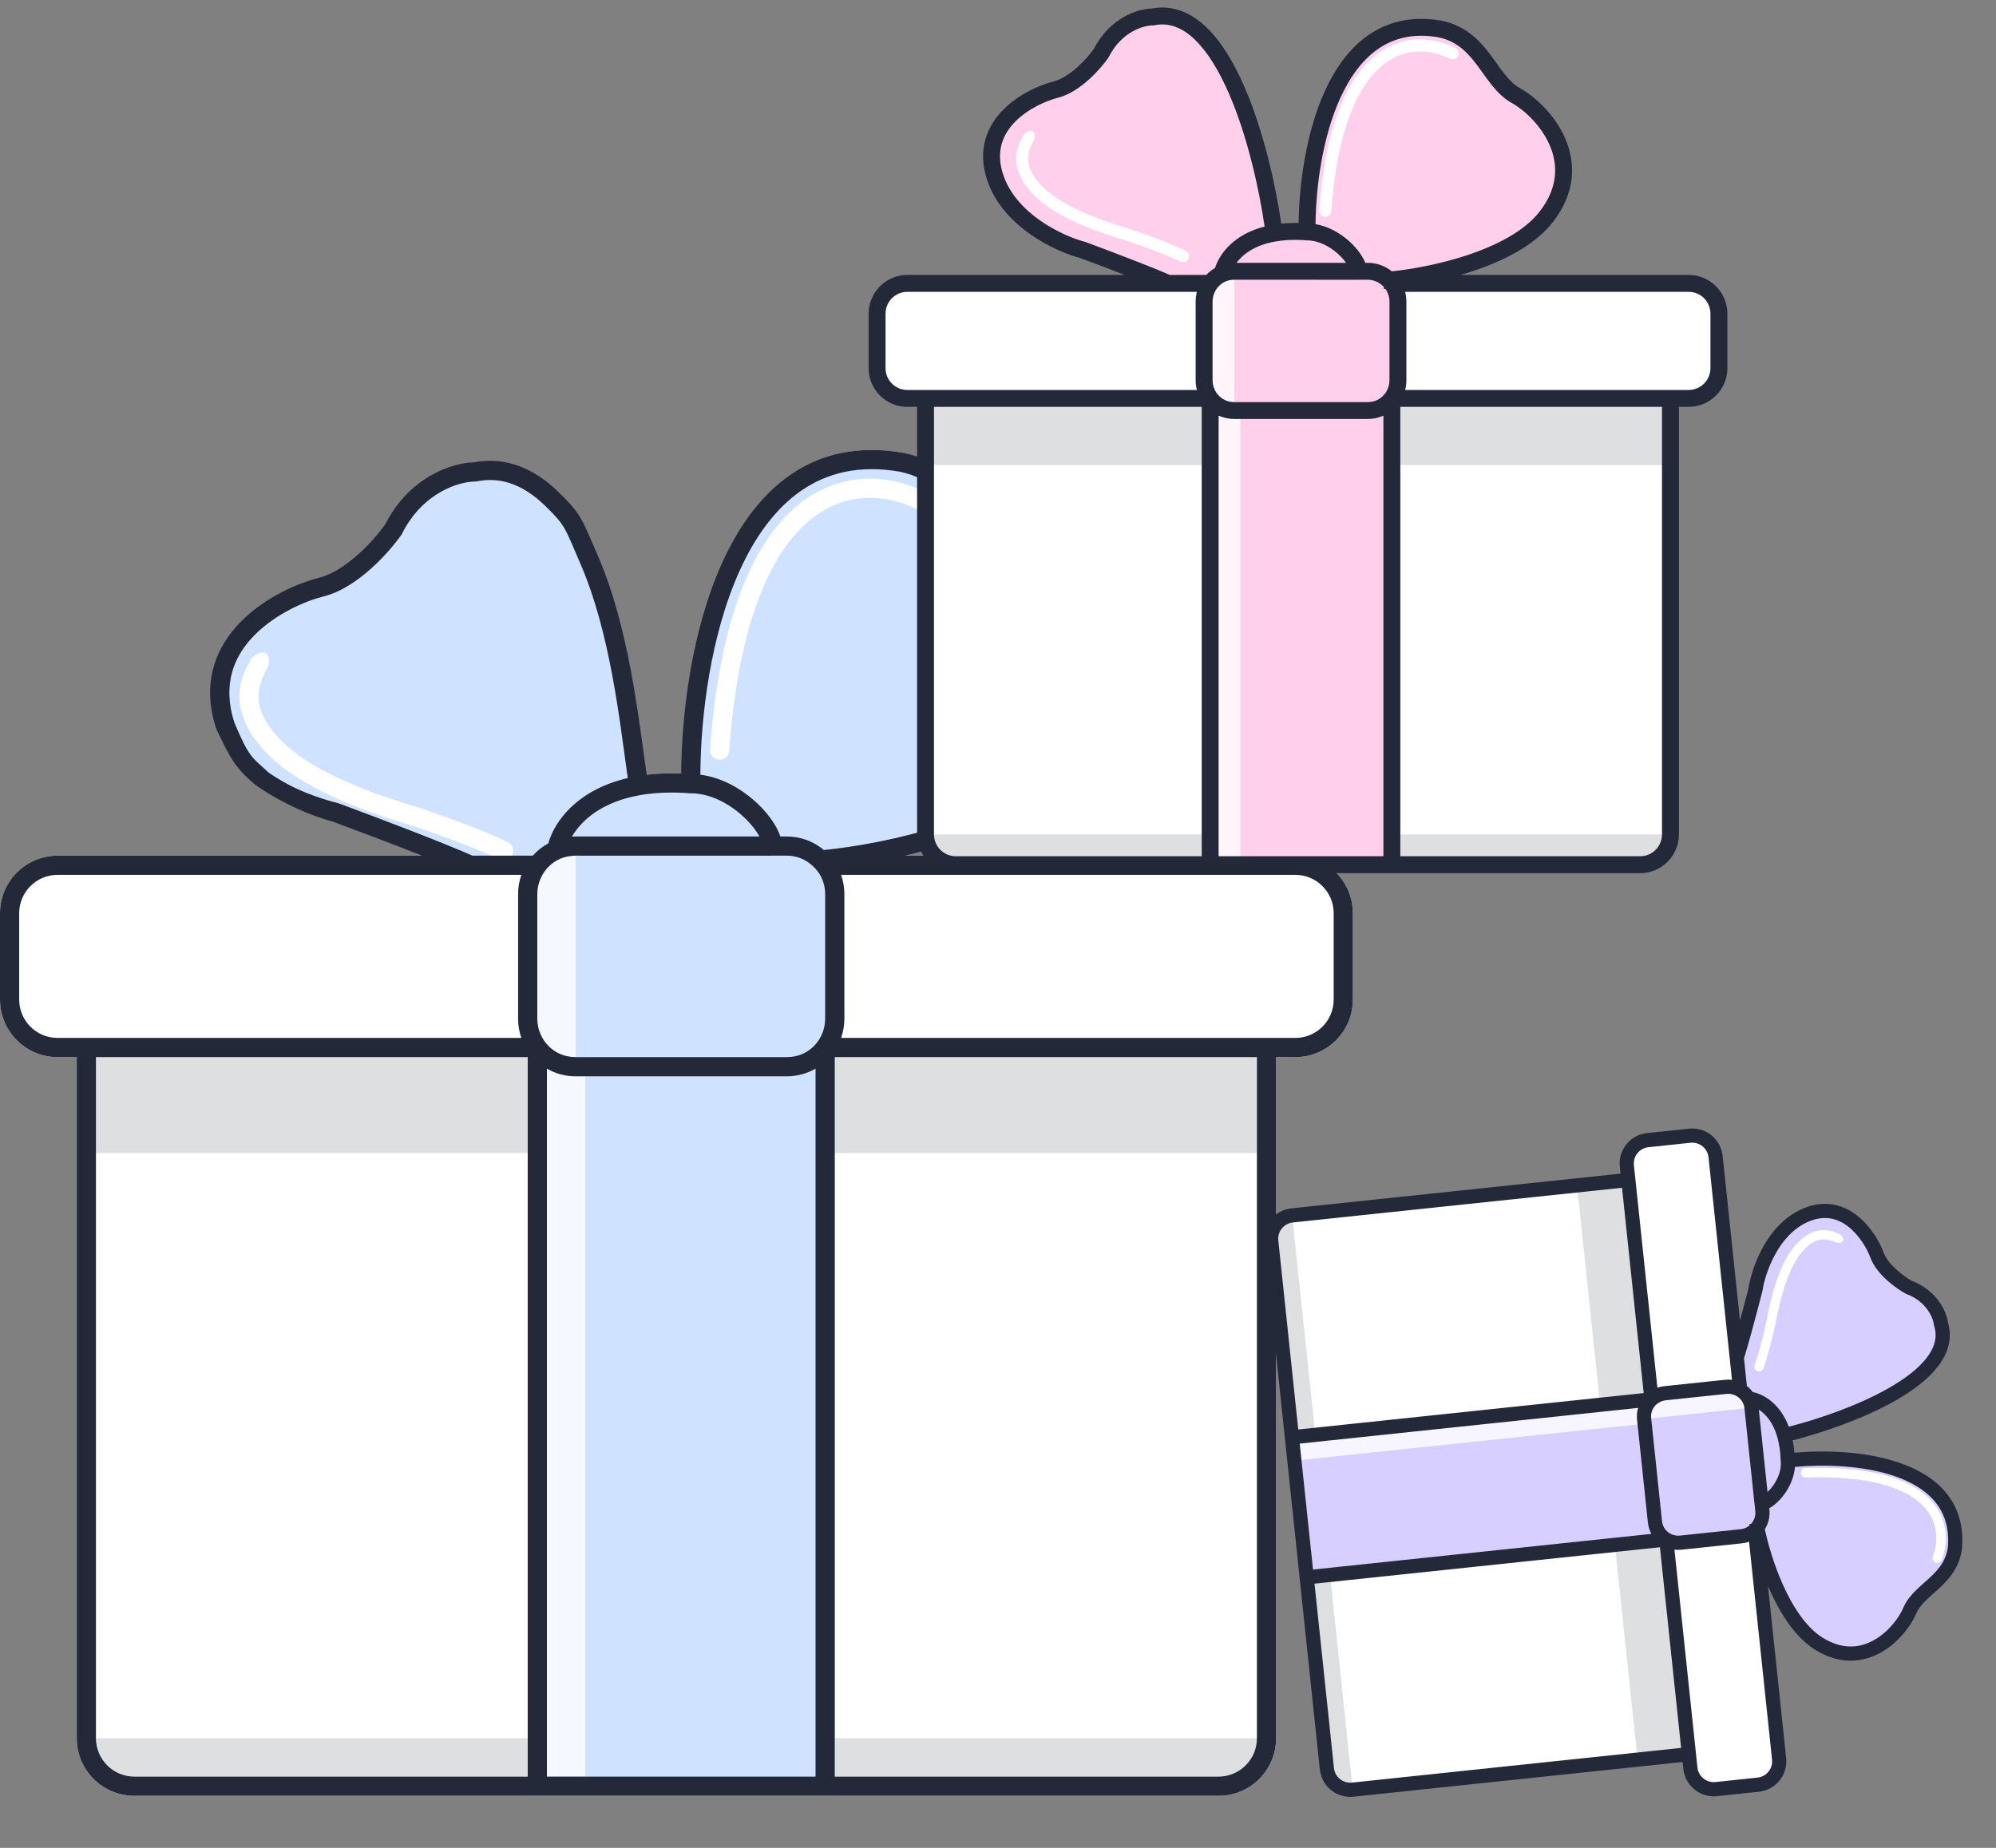 <svg width="108" height="100" viewBox="0 0 108 100" fill="none" xmlns="http://www.w3.org/2000/svg">
<rect x="0" y="0" width="108" height="100" fill="#808080" stroke="none"/>
<path fill-rule="evenodd" clip-rule="evenodd" d="M3.115 46.306C1.395 46.306 0 47.7 0 49.421V54.093C0 55.814 1.395 57.208 3.115 57.208H4.153V94.068C4.153 95.789 5.548 97.183 7.268 97.183H65.933C67.653 97.183 69.048 95.789 69.048 94.068V57.208H70.086C71.806 57.208 73.201 55.814 73.201 54.093V49.421C73.201 47.7 71.806 46.306 70.086 46.306H3.115Z" fill="white"/>
<path opacity="0.15" d="M68.009 57.208L68.009 62.4L5.191 62.4L5.191 57.208L68.009 57.208Z" fill="#232938"/>
<path opacity="0.15" d="M68.009 94.068L68.009 96.145L5.191 96.145L5.191 94.068L68.009 94.068Z" fill="#232938"/>
<path d="M28.554 56.17H45.167V97.183H28.554V56.17Z" fill="#CFE2FF"/>
<path opacity="0.8" d="M29.592 57.208H31.668V96.145H29.592V57.208Z" fill="white"/>
<path d="M26.217 25.54C32.447 24.294 33.682 35.336 34.547 41.999C35.352 41.858 36.291 41.809 37.379 41.893C37.293 35.404 39.456 22.84 48.801 24.501C52.435 25.28 52.954 28.914 55.29 30.212C57.626 31.51 61.52 35.923 57.886 40.595C54.979 44.333 47.503 45.787 44.128 46.046L41.792 45.267L30.111 45.527C29.851 46.219 28.657 47.396 25.958 46.565C25.335 46.15 20.507 44.316 18.17 43.45C16.18 42.931 13.965 43.035 12.719 39.297C11.162 34.625 15.834 32.289 17.911 31.77C19.572 31.354 21.199 29.52 21.805 28.654C23.05 26.163 25.266 25.54 26.217 25.54Z" fill="#CFE2FF"/>
<path fill-rule="evenodd" clip-rule="evenodd" d="M43.079 27.415C45.416 25.432 48.116 25.655 50.071 26.633C50.328 26.761 50.432 27.073 50.304 27.329C50.175 27.586 49.864 27.69 49.607 27.561C47.928 26.722 45.696 26.556 43.751 28.207C41.769 29.888 39.97 33.542 39.455 40.633C39.434 40.919 39.185 41.134 38.899 41.113C38.613 41.092 38.398 40.843 38.419 40.557C38.942 33.371 40.777 29.368 43.079 27.415ZM14.277 35.32C14.56 35.367 14.577 35.725 14.53 36.008C13.758 37.397 13.768 38.338 14.824 39.646C15.915 40.998 18.186 42.389 22.731 43.731L22.739 43.734L22.748 43.737C23.784 44.082 26.205 44.94 27.488 45.582C27.744 45.71 27.849 46.022 27.72 46.278C27.592 46.535 27.28 46.639 27.024 46.511C25.818 45.908 23.473 45.073 22.428 44.724C17.84 43.368 15.312 41.904 14.016 40.298C12.683 38.647 12.72 37.137 13.505 35.837C13.553 35.554 13.994 35.273 14.277 35.32Z" fill="white"/>
<path d="M28.035 48.383C28.035 46.662 29.429 45.268 31.15 45.268H42.571C44.291 45.268 45.686 46.662 45.686 48.383V55.132C45.686 56.852 44.291 58.246 42.571 58.246H31.15C29.429 58.246 28.035 56.852 28.035 55.132V48.383Z" fill="#CFE2FF"/>
<path opacity="0.8" d="M31.149 46.306C30.003 46.306 29.073 47.236 29.073 48.383V55.132C29.073 56.279 30.003 57.208 31.149 57.208V46.306Z" fill="white"/>
<path fill-rule="evenodd" clip-rule="evenodd" d="M25.562 46.306H28.828C29.066 46.039 29.35 45.814 29.667 45.642C29.989 44.475 31.21 42.749 33.967 42.106C33.504 38.821 33.007 34.203 31.398 30.491C30.553 28.539 30.599 28.437 29.47 27.347C28.353 26.268 27.143 25.78 25.8 26.049L25.75 26.059L25.698 26.059C24.909 26.059 22.894 26.599 21.75 28.887L21.733 28.921L21.711 28.952C21.387 29.415 20.803 30.12 20.081 30.767C19.367 31.408 18.469 32.035 17.518 32.273C16.543 32.517 14.949 33.194 13.8 34.343C12.679 35.464 11.987 37.017 12.693 39.133C13.498 41.031 13.611 40.946 14.536 41.81C15.96 42.797 17.36 43.222 18.302 43.467L18.326 43.474L18.351 43.483C19.521 43.916 21.315 44.592 22.896 45.212C23.686 45.523 24.426 45.82 25.009 46.066C25.207 46.15 25.394 46.23 25.562 46.306ZM22.839 46.306C22.733 46.264 22.625 46.222 22.517 46.179C20.955 45.566 19.18 44.898 18.014 44.465C16.964 44.188 15.351 43.543 13.832 42.488C12.719 41.55 12.46 41.031 11.708 39.461C10.855 36.905 11.721 34.954 13.066 33.609C14.383 32.291 16.164 31.541 17.266 31.266C17.976 31.088 18.722 30.591 19.388 29.994C20.03 29.419 20.552 28.791 20.839 28.387C22.169 25.762 24.514 25.043 25.645 25.021C27.397 24.689 28.92 25.372 30.191 26.6C31.462 27.827 31.482 28.072 32.351 30.078C34.004 33.892 34.517 38.589 34.991 41.928C35.56 41.861 36.181 41.836 36.858 41.862C36.878 38.602 37.435 34.074 39.08 30.445C39.953 28.522 41.147 26.814 42.767 25.697C44.401 24.57 46.428 24.071 48.892 24.509L48.901 24.511L48.91 24.513C50.911 24.942 52.046 26.167 52.947 27.37C53.133 27.617 53.301 27.852 53.464 28.08C53.711 28.426 53.945 28.753 54.205 29.074C54.619 29.585 55.041 29.999 55.542 30.277C56.795 30.973 58.439 32.481 59.302 34.449C60.182 36.455 60.241 38.931 58.296 41.433C56.744 43.428 54.023 44.766 51.343 45.638C50.542 45.898 49.736 46.12 48.954 46.306H70.086C71.806 46.306 73.201 47.7 73.201 49.421V54.093C73.201 55.813 71.806 57.208 70.086 57.208H69.048V94.068C69.048 95.789 67.653 97.183 65.933 97.183H7.268C5.548 97.183 4.153 95.789 4.153 94.068C4.153 81.782 4.153 69.495 4.153 57.208H3.115C1.395 57.208 0 55.813 0 54.093V53.574V52.536V49.421C0 47.7 1.395 46.306 3.115 46.306H22.839ZM1.038 52.536V49.421C1.038 48.274 1.968 47.344 3.115 47.344L25.439 47.344H25.958H26.996L28.212 47.344C28.097 47.669 28.034 48.018 28.034 48.383V55.132C28.034 55.496 28.097 55.845 28.212 56.17L4.153 56.17L3.115 56.17C1.968 56.17 1.038 55.24 1.038 54.093V52.536ZM5.192 57.208H28.554V96.145H7.268C6.121 96.145 5.192 95.215 5.192 94.068C5.192 81.782 5.192 69.495 5.192 57.208ZM44.128 57.83V96.145H29.592V57.83C30.05 58.095 30.582 58.246 31.149 58.246H42.571C43.138 58.246 43.67 58.095 44.128 57.83ZM45.167 96.145V57.208H68.01V94.068C68.01 95.215 67.08 96.145 65.933 96.145H45.167ZM69.048 56.17L70.086 56.17C71.233 56.17 72.163 55.24 72.163 54.093V49.421C72.163 48.274 71.233 47.344 70.086 47.344H45.508C45.623 47.669 45.686 48.018 45.686 48.383V55.132C45.686 55.496 45.623 55.845 45.508 56.17L69.048 56.17ZM31.122 46.306C29.844 46.321 29.351 47.344 29.351 47.344C29.174 47.65 29.073 48.004 29.073 48.383V55.132C29.073 55.51 29.174 55.864 29.351 56.17C29.351 56.17 29.852 57.208 31.149 57.208H36.86H42.571C43.869 57.208 44.37 56.17 44.37 56.17C44.546 55.864 44.647 55.51 44.647 55.132V48.383C44.647 48.004 44.546 47.65 44.37 47.344C44.329 47.274 44.268 47.182 44.184 47.082L44.168 47.083L44.167 47.061C43.881 46.725 43.356 46.306 42.571 46.306H41.718L41.714 46.308L31.122 46.306ZM44.582 46.004C46.244 45.837 48.658 45.419 51.022 44.651C53.65 43.796 56.121 42.538 57.476 40.795C59.165 38.624 59.094 36.559 58.352 34.866C57.592 33.135 56.121 31.787 55.038 31.185C54.371 30.815 53.852 30.287 53.398 29.728C53.125 29.391 52.853 29.01 52.587 28.64C52.428 28.417 52.27 28.197 52.117 27.993C51.268 26.861 50.328 25.881 48.701 25.53C46.496 25.14 44.751 25.589 43.356 26.552C41.945 27.526 40.852 29.053 40.026 30.874C38.452 34.345 37.909 38.747 37.896 41.926C39.028 42.068 40.049 42.656 40.805 43.32C41.243 43.706 41.609 44.132 41.87 44.544C42.016 44.774 42.142 45.021 42.221 45.268H42.571C43.337 45.268 44.039 45.544 44.582 46.004ZM41.092 45.268C41.063 45.215 41.03 45.158 40.992 45.099C40.791 44.78 40.492 44.428 40.119 44.1C39.365 43.437 38.379 42.931 37.379 42.931H37.359L37.339 42.93C36.289 42.849 35.394 42.897 34.636 43.029C32.51 43.401 31.43 44.442 30.947 45.274C31.014 45.27 31.081 45.268 31.149 45.268H41.092Z" fill="#232938"/>
<path fill-rule="evenodd" clip-rule="evenodd" d="M49.096 15.008C48.01 15.008 47.13 15.888 47.13 16.974V19.923C47.13 21.009 48.01 21.89 49.096 21.89H49.751V45.156C49.751 46.242 50.632 47.122 51.718 47.122H88.747C89.833 47.122 90.713 46.242 90.713 45.156V21.89H91.369C92.454 21.89 93.335 21.009 93.335 19.923V16.974C93.335 15.888 92.454 15.008 91.369 15.008H49.096Z" fill="white"/>
<path opacity="0.15" d="M90.058 21.89L90.058 25.166L50.407 25.166L50.407 21.89L90.058 21.89Z" fill="#232938"/>
<path opacity="0.15" d="M90.058 45.156L90.058 46.467L50.407 46.467L50.407 45.156L90.058 45.156Z" fill="#232938"/>
<path d="M65.153 21.234H75.639V47.122H65.153V21.234Z" fill="#FFCFEC"/>
<path opacity="0.8" d="M65.808 21.89H67.119V46.467H65.808V21.89Z" fill="white"/>
<path d="M62.367 0.589C66.3 -0.197 68.39 8.084 68.936 12.289C69.444 12.2 70.036 12.17 70.724 12.223C70.669 8.126 72.034 0.196 77.933 1.245C80.227 1.736 80.555 4.03 82.029 4.849C83.504 5.669 85.961 8.454 83.668 11.403C81.832 13.763 77.114 14.68 74.984 14.844L73.509 14.353L66.136 14.516C65.972 14.953 65.218 15.696 63.514 15.172C63.121 14.91 60.074 13.752 58.599 13.206C57.343 12.878 54.634 11.633 53.847 9.273C52.864 6.324 55.813 4.849 57.124 4.522C58.173 4.26 59.2 3.102 59.582 2.556C60.368 0.983 61.767 0.589 62.367 0.589Z" fill="#FFCFEC"/>
<path fill-rule="evenodd" clip-rule="evenodd" d="M74.321 3.084C75.797 1.832 77.501 1.973 78.735 2.59C78.897 2.671 78.963 2.868 78.882 3.03C78.801 3.192 78.604 3.257 78.442 3.176C77.382 2.646 75.974 2.542 74.745 3.584C73.495 4.645 72.359 6.952 72.034 11.427C72.021 11.607 71.864 11.743 71.683 11.73C71.503 11.717 71.367 11.56 71.38 11.38C71.71 6.843 72.869 4.316 74.321 3.084ZM55.814 7.091C55.992 7.12 56.003 7.346 55.973 7.525C55.486 8.402 55.493 8.996 56.159 9.821C56.847 10.675 58.281 11.552 61.15 12.4L61.155 12.401L61.16 12.403C61.815 12.621 63.343 13.163 64.153 13.568C64.315 13.649 64.38 13.846 64.299 14.008C64.218 14.169 64.022 14.235 63.86 14.154C63.099 13.774 61.618 13.247 60.959 13.027C58.063 12.171 56.467 11.247 55.649 10.233C54.808 9.19 54.831 8.238 55.327 7.417C55.356 7.239 55.635 7.061 55.814 7.091Z" fill="white"/>
<path d="M64.825 16.319C64.825 15.233 65.706 14.352 66.791 14.352H74.001C75.087 14.352 75.967 15.233 75.967 16.319V20.579C75.967 21.665 75.087 22.545 74.001 22.545H66.791C65.706 22.545 64.825 21.665 64.825 20.579V16.319Z" fill="#FFCFEC"/>
<path opacity="0.8" d="M66.791 15.008C66.068 15.008 65.481 15.595 65.481 16.319V20.579C65.481 21.303 66.068 21.89 66.791 21.89V15.008Z" fill="white"/>
<path fill-rule="evenodd" clip-rule="evenodd" d="M65.294 1.493C64.474 0.701 63.475 0.245 62.321 0.46C61.565 0.479 60.051 0.955 59.189 2.647C59.012 2.895 58.691 3.28 58.298 3.632C57.884 4.004 57.431 4.301 57.014 4.406C56.303 4.583 55.155 5.066 54.302 5.919C53.425 6.795 52.857 8.077 53.413 9.746C53.849 11.052 54.807 12.025 55.786 12.705C56.756 13.378 57.785 13.79 58.461 13.97C59.09 14.203 59.995 14.544 60.858 14.878H49.096C47.938 14.878 47 15.816 47 16.974V19.923C47 21.081 47.938 22.019 49.096 22.019H49.622V45.156C49.622 46.313 50.56 47.252 51.718 47.252H88.747C89.904 47.252 90.843 46.313 90.843 45.156V22.019H91.368C92.526 22.019 93.465 21.081 93.465 19.923V16.974C93.465 15.816 92.526 14.878 91.368 14.878H79.031C79.213 14.825 79.395 14.769 79.578 14.71C81.276 14.157 83.025 13.303 84.029 12.012C85.289 10.392 85.253 8.777 84.681 7.471C84.123 6.2 83.063 5.228 82.251 4.777C81.956 4.613 81.702 4.366 81.445 4.049C81.284 3.851 81.138 3.647 80.982 3.428C80.879 3.284 80.772 3.135 80.654 2.977C80.079 2.21 79.338 1.406 78.029 1.125L78.023 1.124L78.013 1.122C76.427 0.84 75.112 1.161 74.051 1.893C73.002 2.616 72.236 3.716 71.679 4.943C70.653 7.207 70.293 10.012 70.266 12.069C69.932 12.061 69.62 12.073 69.327 12.102C69.019 9.997 68.37 7.088 67.341 4.713C66.79 3.441 66.114 2.285 65.294 1.493ZM62.457 1.366C63.251 1.207 63.974 1.49 64.658 2.151C65.353 2.822 65.971 3.852 66.502 5.077C67.492 7.362 68.126 10.2 68.425 12.259C66.759 12.686 65.978 13.739 65.746 14.502C65.569 14.604 65.408 14.731 65.269 14.878H63.292C63.192 14.833 63.082 14.786 62.966 14.737C62.597 14.581 62.129 14.393 61.629 14.197C60.63 13.805 59.497 13.378 58.758 13.104L58.737 13.096L58.715 13.091C58.134 12.939 57.193 12.567 56.308 11.953C55.422 11.338 54.633 10.509 54.282 9.456C54.066 8.811 54.066 8.258 54.2 7.785C54.335 7.311 54.607 6.908 54.949 6.566C55.653 5.862 56.636 5.443 57.235 5.293C57.866 5.135 58.452 4.723 58.909 4.313C59.372 3.898 59.747 3.445 59.957 3.146L59.976 3.118L59.991 3.088C60.688 1.695 61.911 1.375 62.368 1.375L62.413 1.375L62.457 1.366ZM74.57 2.646C75.421 2.059 76.486 1.782 77.845 2.021C78.825 2.234 79.393 2.821 79.922 3.526C80.018 3.654 80.117 3.791 80.218 3.932L80.219 3.935C80.386 4.167 80.559 4.41 80.734 4.625C81.025 4.985 81.366 5.332 81.807 5.577C82.47 5.945 83.376 6.776 83.843 7.839C84.294 8.868 84.34 10.121 83.307 11.45C82.476 12.518 80.947 13.302 79.295 13.84C77.839 14.313 76.35 14.575 75.311 14.683C74.952 14.395 74.496 14.223 74.001 14.223H73.872C73.819 14.085 73.747 13.951 73.668 13.826C73.496 13.555 73.257 13.277 72.972 13.026C72.507 12.617 71.882 12.248 71.181 12.131C71.201 10.145 71.548 7.448 72.513 5.321C73.028 4.184 73.705 3.243 74.57 2.646ZM69.015 13.068C69.481 12.986 70.035 12.956 70.689 13.006L70.706 13.008H70.724C71.313 13.008 71.906 13.307 72.367 13.713C72.558 13.881 72.716 14.058 72.832 14.223H66.907C67.242 13.771 67.88 13.266 69.015 13.068ZM65.771 15.724L65.773 15.72L65.775 15.716C65.776 15.713 65.779 15.707 65.784 15.7C65.792 15.685 65.806 15.663 65.824 15.636C65.862 15.582 65.919 15.508 66 15.435C66.16 15.289 66.41 15.142 66.775 15.138L73.483 15.139L73.486 15.138H74.001C74.421 15.138 74.711 15.349 74.881 15.536L74.886 15.638L74.96 15.632C74.987 15.669 75.009 15.702 75.024 15.728C75.124 15.902 75.182 16.103 75.182 16.319V20.579C75.182 20.794 75.124 20.996 75.024 21.169L75.021 21.173L75.019 21.178L75.017 21.181C75.016 21.183 75.015 21.186 75.013 21.189C75.012 21.192 75.01 21.195 75.008 21.198C75 21.213 74.986 21.235 74.967 21.263C74.929 21.318 74.871 21.392 74.789 21.465C74.626 21.612 74.372 21.76 74.001 21.76H66.791C66.42 21.76 66.166 21.612 66.004 21.465C65.922 21.392 65.863 21.318 65.825 21.263C65.806 21.235 65.793 21.213 65.784 21.198C65.78 21.19 65.777 21.185 65.775 21.181L65.773 21.177L65.771 21.173L65.768 21.169C65.668 20.996 65.611 20.794 65.611 20.579V16.319C65.611 16.103 65.668 15.902 65.768 15.728L65.771 15.724ZM47.915 16.974C47.915 16.322 48.444 15.793 49.096 15.793H64.762C64.719 15.961 64.695 16.137 64.695 16.319V20.579C64.695 20.76 64.719 20.936 64.762 21.104H49.096C48.444 21.104 47.915 20.576 47.915 19.923V16.974ZM76.097 16.319C76.097 16.137 76.074 15.961 76.03 15.793H91.368C92.021 15.793 92.549 16.322 92.549 16.974V19.923C92.549 20.576 92.021 21.104 91.368 21.104H76.03C76.074 20.936 76.097 20.76 76.097 20.579V16.319ZM50.536 45.156V22.019H65.023V46.337H51.718C51.065 46.337 50.536 45.808 50.536 45.156ZM75.769 46.337V22.019H89.928V45.156C89.928 45.808 89.399 46.337 88.747 46.337H75.769ZM65.938 46.337V22.494C66.199 22.61 66.488 22.675 66.791 22.675H74.001C74.304 22.675 74.593 22.61 74.854 22.494V46.337H65.938Z" fill="#232938"/>
<path fill-rule="evenodd" clip-rule="evenodd" d="M93.079 62.565C92.991 61.727 92.241 61.12 91.403 61.209L89.13 61.449C88.292 61.537 87.685 62.287 87.774 63.124L87.827 63.63L69.888 65.521C69.051 65.61 68.444 66.36 68.532 67.197L71.543 95.747C71.632 96.584 72.382 97.191 73.219 97.103L91.157 95.211L91.211 95.717C91.299 96.554 92.049 97.161 92.886 97.073L95.16 96.833C95.998 96.745 96.605 95.994 96.516 95.157L93.079 62.565Z" fill="white"/>
<path opacity="0.15" d="M91.105 94.706L88.578 94.972L85.354 64.401L87.88 64.135L91.105 94.706Z" fill="#232938"/>
<path opacity="0.15" d="M73.166 96.598L72.155 96.704L68.931 66.133L69.942 66.027L73.166 96.598Z" fill="#232938"/>
<path d="M89.585 75.451L90.437 83.536L70.477 85.641L69.625 77.556L89.585 75.451Z" fill="#D7CFFF"/>
<path opacity="0.8" d="M89.133 76.01L89.239 77.02L70.29 79.019L70.184 78.008L89.133 76.01Z" fill="white"/>
<path d="M105.275 71.625C106.201 74.593 99.987 76.877 96.789 77.641C96.899 78.025 96.971 78.479 96.986 79.013C100.139 78.638 106.365 79.046 106.036 83.679C105.843 85.488 104.101 85.927 103.59 87.13C103.078 88.334 101.13 90.456 98.67 88.927C96.701 87.704 95.61 84.14 95.311 82.511L95.57 81.334L94.844 75.663C94.494 75.572 93.86 75.051 94.126 73.695C94.296 73.37 94.941 70.927 95.242 69.745C95.392 68.75 96.132 66.56 97.887 65.762C100.081 64.764 101.458 66.918 101.817 67.902C102.105 68.689 103.081 69.387 103.533 69.637C104.81 70.116 105.227 71.162 105.275 71.625Z" fill="#D7CFFF"/>
<path fill-rule="evenodd" clip-rule="evenodd" d="M104.324 81.044C105.409 82.08 105.439 83.405 105.063 84.407C105.014 84.538 104.868 84.605 104.736 84.556C104.605 84.506 104.538 84.36 104.588 84.229C104.91 83.368 104.876 82.274 103.973 81.412C103.053 80.534 101.182 79.846 97.705 79.959C97.565 79.963 97.448 79.853 97.443 79.713C97.439 79.573 97.549 79.455 97.689 79.451C101.213 79.336 103.255 80.024 104.324 81.044ZM99.73 67.1C99.721 67.24 99.548 67.267 99.408 67.259C98.692 66.954 98.235 67.008 97.653 67.588C97.051 68.189 96.49 69.366 96.07 71.646L96.07 71.65L96.069 71.655C95.954 72.177 95.66 73.399 95.414 74.056C95.365 74.188 95.218 74.254 95.087 74.205C94.955 74.156 94.889 74.01 94.938 73.878C95.169 73.26 95.455 72.076 95.571 71.55C95.996 69.248 96.579 67.942 97.294 67.229C98.029 66.495 98.766 66.436 99.439 66.751C99.579 66.76 99.738 66.96 99.73 67.1Z" fill="white"/>
<path d="M93.348 74.799C94.185 74.71 94.935 75.318 95.024 76.155L95.61 81.713C95.698 82.55 95.091 83.301 94.254 83.389L90.969 83.735C90.132 83.824 89.382 83.217 89.293 82.379L88.707 76.821C88.619 75.984 89.226 75.234 90.063 75.145L93.348 74.799Z" fill="#D7CFFF"/>
<path opacity="0.8" d="M94.518 76.208C94.459 75.65 93.959 75.245 93.401 75.304L90.116 75.65C89.558 75.709 89.153 76.21 89.212 76.768L94.518 76.208Z" fill="white"/>
<path fill-rule="evenodd" clip-rule="evenodd" d="M105.458 72.686C105.526 72.33 105.514 71.958 105.4 71.572C105.322 70.982 104.826 69.846 103.443 69.315C103.239 69.199 102.919 68.985 102.618 68.713C102.299 68.425 102.037 68.104 101.925 67.797C101.729 67.26 101.261 66.409 100.529 65.817C99.775 65.207 98.729 64.869 97.476 65.439C96.496 65.885 95.82 66.708 95.374 67.522C94.932 68.327 94.697 69.156 94.613 69.695C94.493 70.162 94.322 70.82 94.148 71.464L93.209 62.551C93.113 61.643 92.299 60.984 91.39 61.08L89.116 61.319C88.208 61.415 87.549 62.229 87.645 63.138L87.684 63.514L69.875 65.392C68.966 65.488 68.308 66.302 68.403 67.211L71.414 95.761C71.51 96.669 72.324 97.328 73.233 97.232L91.042 95.354L91.082 95.73C91.178 96.639 91.992 97.298 92.9 97.202L95.174 96.962C96.083 96.866 96.742 96.052 96.646 95.144L95.663 85.83C95.695 85.904 95.728 85.979 95.761 86.054C96.326 87.32 97.13 88.605 98.214 89.279C99.576 90.126 100.83 89.966 101.798 89.413C102.739 88.876 103.406 87.975 103.69 87.307C103.791 87.071 103.957 86.858 104.18 86.636C104.319 86.496 104.464 86.368 104.62 86.229C104.722 86.139 104.829 86.044 104.941 85.94C105.488 85.432 106.054 84.79 106.165 83.746L106.165 83.742L106.166 83.733C106.214 83.054 106.132 82.451 105.942 81.92C105.781 81.469 105.543 81.07 105.243 80.72C104.595 79.965 103.679 79.461 102.685 79.131C100.862 78.525 98.681 78.473 97.093 78.617C97.073 78.379 97.041 78.156 96.999 77.948C98.596 77.538 100.774 76.803 102.515 75.82C103.452 75.291 104.292 74.674 104.84 73.972C105.148 73.577 105.37 73.145 105.458 72.686ZM104.656 71.766C104.84 72.353 104.684 72.924 104.235 73.5C103.777 74.086 103.037 74.644 102.137 75.152C100.468 76.095 98.348 76.811 96.789 77.209C96.321 75.975 95.453 75.456 94.84 75.334C94.749 75.211 94.642 75.102 94.522 75.008L94.363 73.503C94.389 73.423 94.416 73.336 94.444 73.245C94.534 72.947 94.641 72.571 94.752 72.17C94.973 71.368 95.21 70.459 95.361 69.867L95.366 69.848L95.369 69.829C95.438 69.372 95.647 68.62 96.047 67.891C96.447 67.161 97.018 66.491 97.793 66.138C98.269 65.922 98.689 65.878 99.058 65.942C99.429 66.006 99.757 66.18 100.046 66.414C100.641 66.895 101.041 67.614 101.204 68.061C101.379 68.54 101.749 68.962 102.103 69.282C102.463 69.608 102.845 69.862 103.094 70L103.119 70.013L103.146 70.023C104.264 70.443 104.605 71.349 104.641 71.692L104.645 71.73L104.656 71.766ZM104.66 81.219C105.176 81.821 105.474 82.612 105.401 83.672C105.318 84.434 104.917 84.914 104.418 85.377C104.328 85.461 104.23 85.548 104.13 85.637L104.128 85.639L104.128 85.639C103.962 85.786 103.789 85.941 103.636 86.093C103.382 86.348 103.139 86.642 102.984 87.007C102.756 87.543 102.193 88.304 101.417 88.746C100.669 89.174 99.718 89.31 98.62 88.627C97.736 88.078 97.01 86.97 96.462 85.742C95.982 84.665 95.661 83.546 95.493 82.756C95.684 82.452 95.779 82.084 95.739 81.7L95.73 81.62C95.828 81.568 95.921 81.504 96.007 81.437C96.204 81.28 96.401 81.071 96.573 80.829C96.848 80.44 97.082 79.933 97.121 79.385C98.65 79.242 100.739 79.293 102.443 79.859C103.358 80.163 104.134 80.606 104.66 81.219ZM96.167 77.773C96.267 78.123 96.335 78.545 96.349 79.051L96.35 79.066L96.351 79.08C96.398 79.525 96.219 80 95.946 80.385C95.847 80.525 95.741 80.645 95.638 80.742L95.168 76.289C95.526 76.517 95.935 76.959 96.167 77.773ZM93.872 75.507L93.877 75.508L93.879 75.509L93.882 75.51L93.891 75.514C93.903 75.519 93.92 75.527 93.942 75.539C93.985 75.563 94.044 75.6 94.105 75.654C94.226 75.762 94.356 75.937 94.388 76.209L94.933 81.387L94.934 81.389L94.975 81.78C95.008 82.088 94.879 82.318 94.754 82.461L94.656 82.476L94.669 82.546C94.649 82.565 94.63 82.579 94.615 82.59C94.493 82.679 94.347 82.738 94.187 82.755L90.902 83.101C90.742 83.118 90.587 83.091 90.449 83.03L90.445 83.028L90.441 83.026L90.44 83.026L90.438 83.025C90.436 83.025 90.434 83.024 90.431 83.022C90.429 83.022 90.428 83.021 90.426 83.02C90.414 83.015 90.396 83.007 90.374 82.995C90.331 82.971 90.271 82.933 90.209 82.877C90.087 82.768 89.957 82.59 89.928 82.312L89.342 76.754C89.312 76.476 89.402 76.275 89.499 76.143C89.548 76.076 89.598 76.026 89.636 75.994C89.655 75.978 89.671 75.966 89.681 75.958C89.686 75.954 89.69 75.952 89.692 75.95L89.694 75.949L89.694 75.949L89.698 75.947L89.702 75.944C89.823 75.855 89.969 75.796 90.13 75.779L93.415 75.433C93.575 75.416 93.73 75.443 93.868 75.504L93.872 75.507ZM91.471 61.843C91.957 61.792 92.394 62.145 92.445 62.632L93.715 74.673C93.591 74.658 93.463 74.656 93.334 74.67L90.05 75.016C89.92 75.03 89.796 75.058 89.678 75.099L88.408 63.057C88.357 62.571 88.71 62.134 89.197 62.083L91.471 61.843ZM94.267 83.518C94.397 83.504 94.521 83.476 94.639 83.435L95.882 95.224C95.933 95.711 95.581 96.147 95.094 96.199L92.82 96.438C92.333 96.49 91.897 96.137 91.845 95.65L90.602 83.861C90.726 83.876 90.853 83.878 90.983 83.865L94.267 83.518ZM69.955 66.156L87.765 64.278L88.937 75.389L70.246 77.36L69.167 67.13C69.115 66.643 69.469 66.207 69.955 66.156ZM71.126 85.703L89.816 83.732L90.962 94.591L73.152 96.469C72.665 96.52 72.229 96.167 72.178 95.68L71.126 85.703ZM70.326 78.124L88.636 76.192C88.576 76.395 88.555 76.612 88.578 76.835L89.164 82.393C89.188 82.615 89.254 82.823 89.355 83.009L71.045 84.94L70.326 78.124Z" fill="#232938"/>
</svg>
